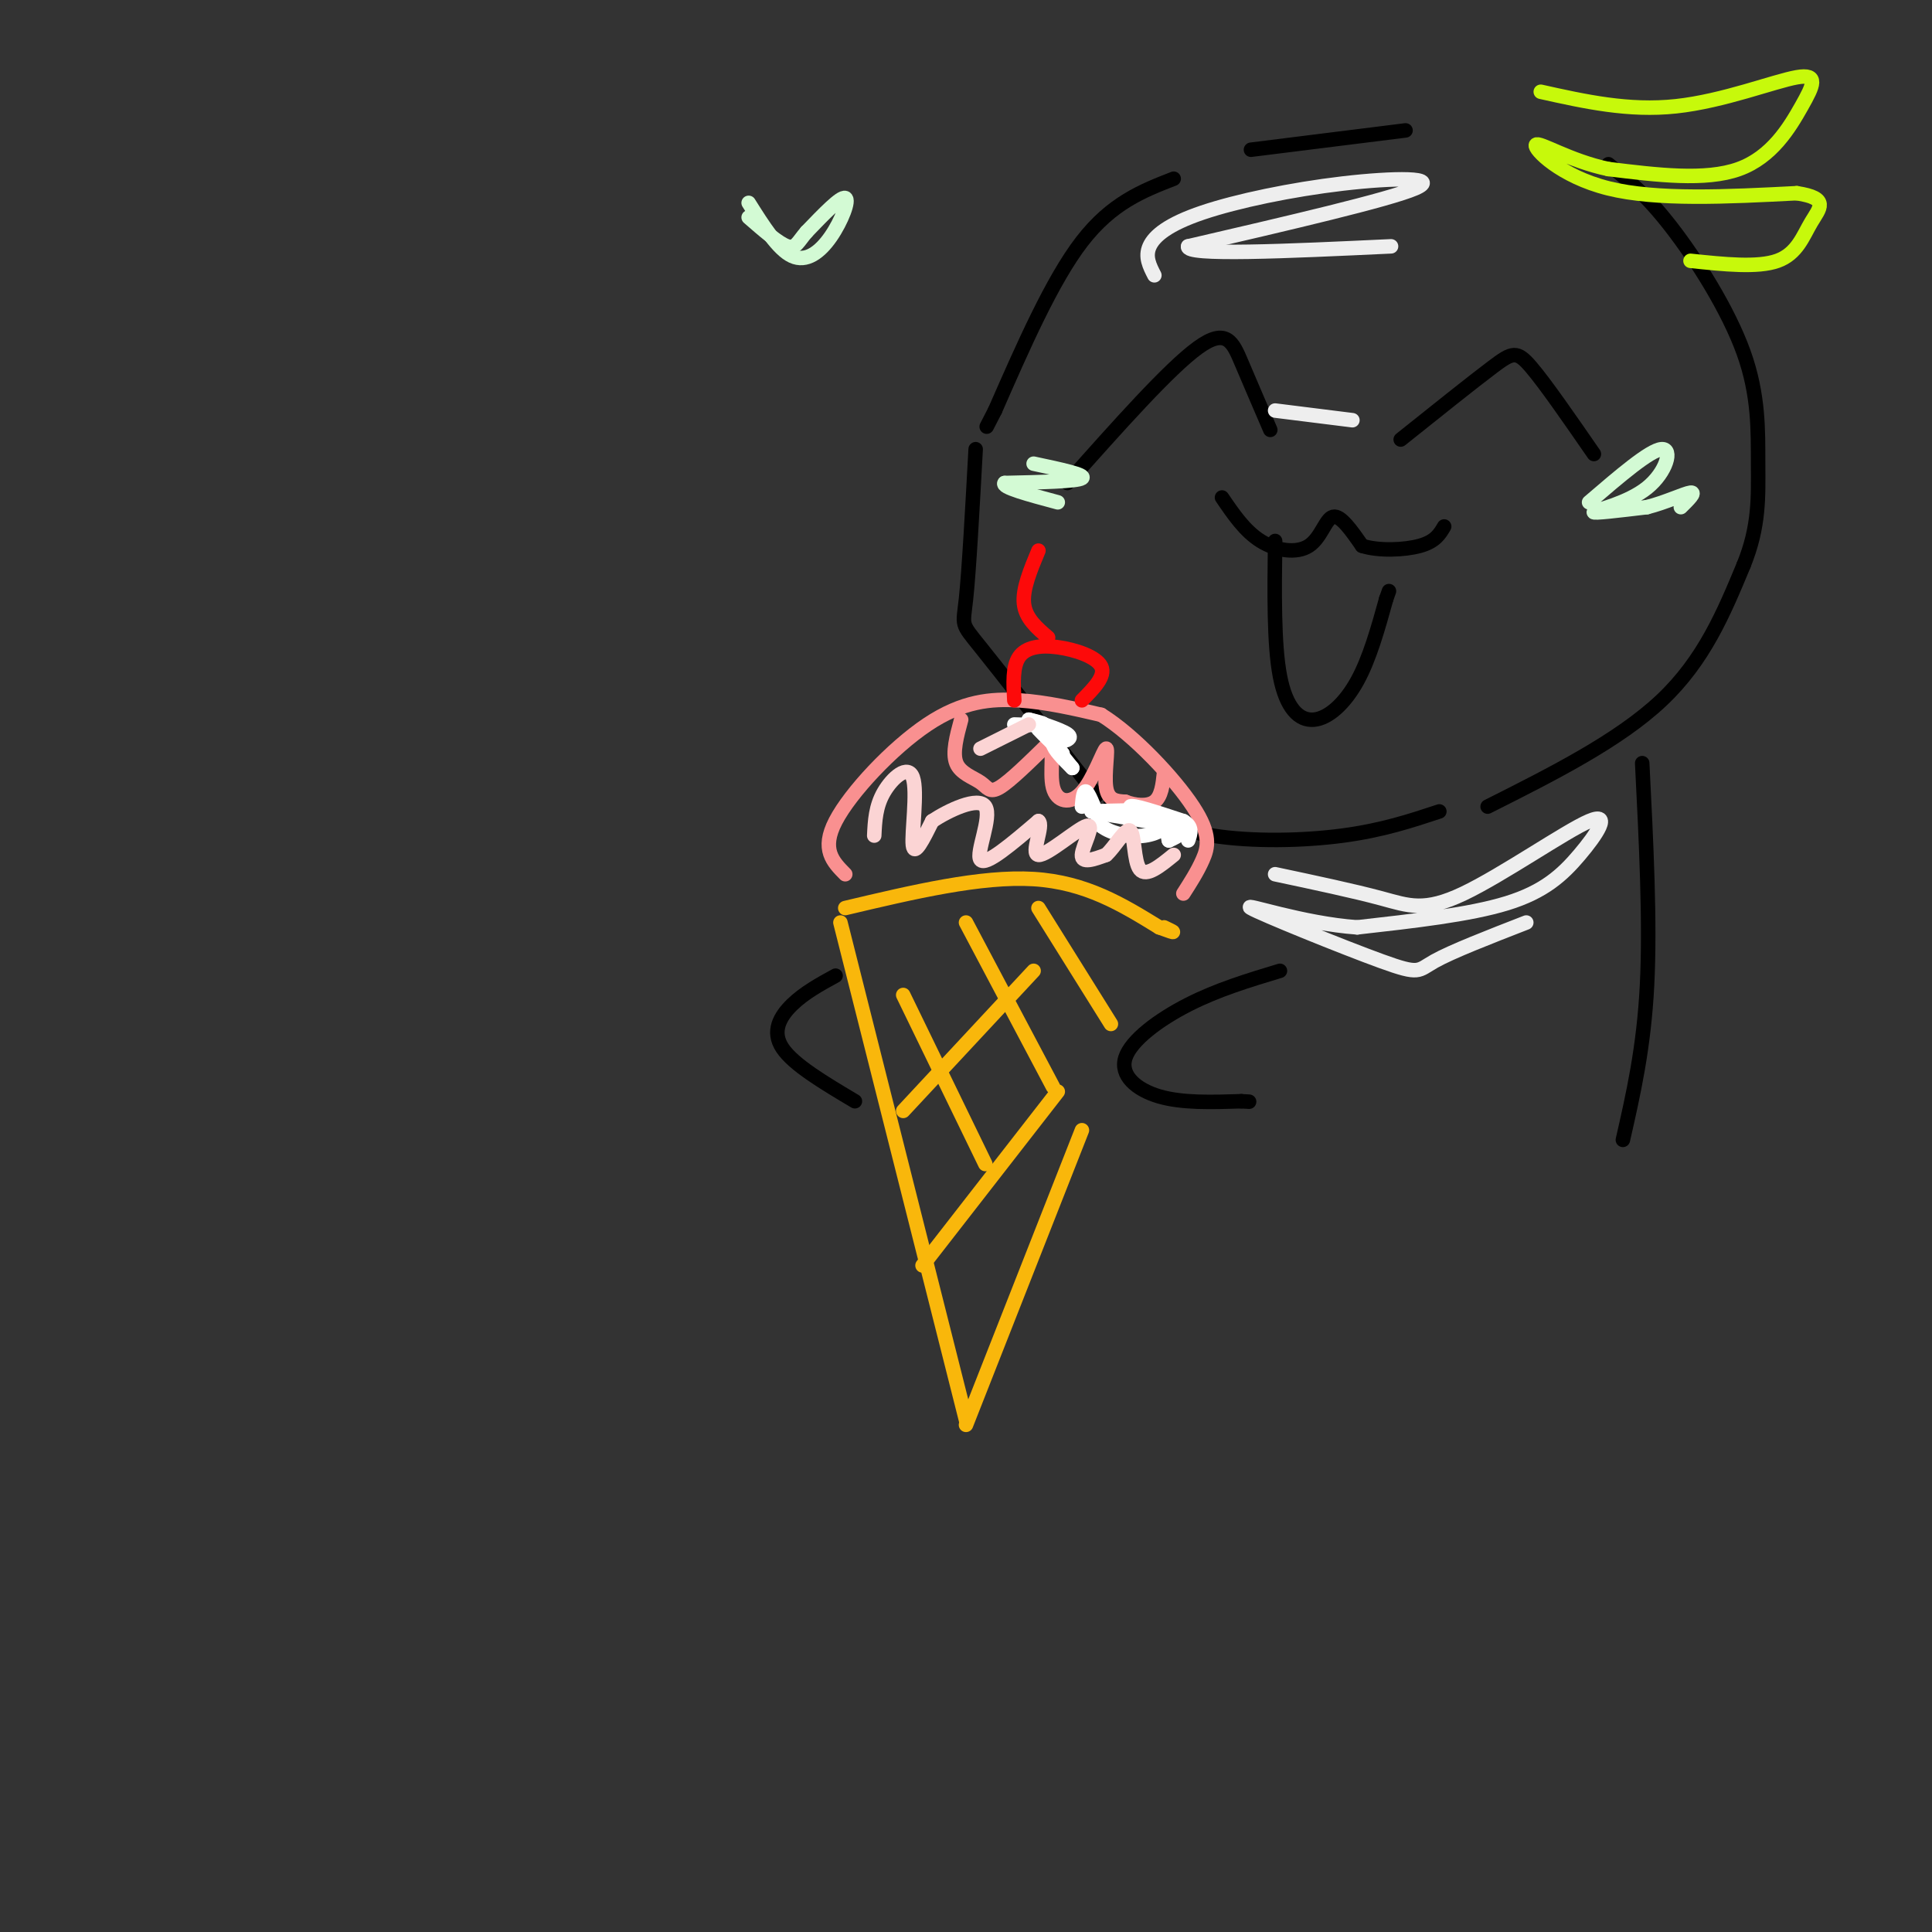 <svg viewBox='0 0 400 400' version='1.1' xmlns='http://www.w3.org/2000/svg' xmlns:xlink='http://www.w3.org/1999/xlink'><rect x="0" y="0" width="400" height="400" fill="#333333" stroke="none"/><g fill='none' stroke='rgb(0,0,0)' stroke-width='3' stroke-linecap='round' stroke-linejoin='round'><path d='M291,27c0.000,0.000 -32.000,4.000 -32,4'/><path d='M243,37c-6.417,2.500 -12.833,5.000 -19,13c-6.167,8.000 -12.083,21.500 -18,35'/><path d='M206,85c-3.000,5.833 -1.500,2.917 0,0'/><path d='M202,93c-0.689,12.600 -1.378,25.200 -2,31c-0.622,5.800 -1.178,4.800 3,10c4.178,5.200 13.089,16.600 22,28'/><path d='M225,162c3.667,4.667 1.833,2.333 0,0'/><path d='M230,166c6.311,2.844 12.622,5.689 21,7c8.378,1.311 18.822,1.089 27,0c8.178,-1.089 14.089,-3.044 20,-5'/><path d='M308,167c13.583,-6.833 27.167,-13.667 36,-22c8.833,-8.333 12.917,-18.167 17,-28'/><path d='M361,117c3.293,-8.067 3.027,-14.234 3,-21c-0.027,-6.766 0.185,-14.129 -3,-23c-3.185,-8.871 -9.767,-19.249 -15,-26c-5.233,-6.751 -9.116,-9.876 -13,-13'/><path d='M221,100c10.533,-11.844 21.067,-23.689 27,-28c5.933,-4.311 7.267,-1.089 9,3c1.733,4.089 3.867,9.044 6,14'/><path d='M290,91c7.422,-5.933 14.844,-11.867 19,-15c4.156,-3.133 5.044,-3.467 8,0c2.956,3.467 7.978,10.733 13,18'/><path d='M253,103c2.363,3.476 4.726,6.952 8,9c3.274,2.048 7.458,2.667 10,1c2.542,-1.667 3.440,-5.619 5,-6c1.560,-0.381 3.780,2.810 6,6'/><path d='M282,113c3.378,1.111 8.822,0.889 12,0c3.178,-0.889 4.089,-2.444 5,-4'/><path d='M264,112c-0.137,10.679 -0.274,21.357 1,28c1.274,6.643 3.958,9.250 7,9c3.042,-0.250 6.440,-3.357 9,-8c2.560,-4.643 4.280,-10.821 6,-17'/><path d='M287,124c1.000,-2.833 0.500,-1.417 0,0'/><path d='M265,201c-6.452,1.946 -12.905,3.893 -19,7c-6.095,3.107 -11.833,7.375 -13,11c-1.167,3.625 2.238,6.607 7,8c4.762,1.393 10.881,1.196 17,1'/><path d='M257,228c2.833,0.167 1.417,0.083 0,0'/></g>
<g fill='none' stroke='rgb(249,183,11)' stroke-width='3' stroke-linecap='round' stroke-linejoin='round'><path d='M174,191c0.000,0.000 26.000,103.000 26,103'/><path d='M200,295c0.000,0.000 24.000,-61.000 24,-61'/><path d='M175,188c14.083,-3.333 28.167,-6.667 39,-6c10.833,0.667 18.417,5.333 26,10'/><path d='M240,192c4.500,1.667 2.750,0.833 1,0'/><path d='M187,206c0.000,0.000 17.000,35.000 17,35'/><path d='M200,191c0.000,0.000 18.000,34.000 18,34'/><path d='M215,188c0.000,0.000 15.000,24.000 15,24'/><path d='M187,230c0.000,0.000 27.000,-29.000 27,-29'/><path d='M191,262c0.000,0.000 28.000,-36.000 28,-36'/></g>
<g fill='none' stroke='rgb(249,144,144)' stroke-width='3' stroke-linecap='round' stroke-linejoin='round'><path d='M175,181c-2.530,-2.554 -5.060,-5.107 -2,-11c3.060,-5.893 11.708,-15.125 19,-20c7.292,-4.875 13.226,-5.393 19,-5c5.774,0.393 11.387,1.696 17,3'/><path d='M228,148c6.762,4.190 15.167,13.167 19,19c3.833,5.833 3.095,8.524 2,11c-1.095,2.476 -2.548,4.738 -4,7'/><path d='M199,149c-0.929,3.435 -1.857,6.869 -1,9c0.857,2.131 3.500,2.958 5,4c1.500,1.042 1.857,2.298 4,1c2.143,-1.298 6.071,-5.149 10,-9'/><path d='M217,154c1.494,0.408 0.229,5.927 1,9c0.771,3.073 3.578,3.700 6,1c2.422,-2.700 4.460,-8.727 5,-9c0.540,-0.273 -0.417,5.208 0,8c0.417,2.792 2.209,2.896 4,3'/><path d='M233,166c1.867,0.733 4.533,1.067 6,0c1.467,-1.067 1.733,-3.533 2,-6'/></g>
<g fill='none' stroke='rgb(253,10,10)' stroke-width='3' stroke-linecap='round' stroke-linejoin='round'><path d='M210,145c-0.190,-3.500 -0.381,-7.000 1,-9c1.381,-2.000 4.333,-2.500 8,-2c3.667,0.500 8.048,2.000 9,4c0.952,2.000 -1.524,4.500 -4,7'/><path d='M217,132c-2.333,-2.000 -4.667,-4.000 -5,-7c-0.333,-3.000 1.333,-7.000 3,-11'/></g>
<g fill='none' stroke='rgb(255,255,255)' stroke-width='3' stroke-linecap='round' stroke-linejoin='round'><path d='M210,150c2.750,0.083 5.500,0.167 6,0c0.500,-0.167 -1.250,-0.583 -3,-1'/><path d='M213,149c1.444,0.422 6.556,1.978 8,3c1.444,1.022 -0.778,1.511 -3,2'/><path d='M218,154c0.167,1.167 2.083,3.083 4,5'/><path d='M222,159c0.000,0.000 -2.000,-2.500 -4,-5'/><path d='M218,154c-1.422,-1.578 -2.978,-3.022 -3,-3c-0.022,0.022 1.489,1.511 3,3'/><path d='M218,154c0.833,0.833 1.417,1.417 2,2'/><path d='M224,167c0.167,-1.833 0.333,-3.667 1,-3c0.667,0.667 1.833,3.833 3,7'/><path d='M228,171c2.155,1.690 6.042,2.417 9,2c2.958,-0.417 4.988,-1.976 5,-3c0.012,-1.024 -1.994,-1.512 -4,-2'/><path d='M238,168c-2.667,-0.333 -7.333,-0.167 -12,0'/><path d='M226,168c1.689,0.533 11.911,1.867 16,3c4.089,1.133 2.044,2.067 0,3'/><path d='M242,174c-0.178,-0.556 -0.622,-3.444 0,-4c0.622,-0.556 2.311,1.222 4,3'/><path d='M246,173c-1.511,-0.778 -7.289,-4.222 -9,-5c-1.711,-0.778 0.644,1.111 3,3'/><path d='M240,171c-1.356,-0.556 -6.244,-3.444 -6,-4c0.244,-0.556 5.622,1.222 11,3'/><path d='M245,170c2.000,1.167 1.500,2.583 1,4'/></g>
<g fill='none' stroke='rgb(0,0,0)' stroke-width='3' stroke-linecap='round' stroke-linejoin='round'><path d='M340,158c0.833,16.500 1.667,33.000 1,46c-0.667,13.000 -2.833,22.500 -5,32'/><path d='M173,202c-3.244,1.778 -6.489,3.556 -9,6c-2.511,2.444 -4.289,5.556 -2,9c2.289,3.444 8.644,7.222 15,11'/></g>
<g fill='none' stroke='rgb(199,249,11)' stroke-width='3' stroke-linecap='round' stroke-linejoin='round'><path d='M319,19c9.094,2.026 18.188,4.051 28,3c9.812,-1.051 20.341,-5.179 25,-6c4.659,-0.821 3.447,1.663 1,6c-2.447,4.337 -6.128,10.525 -13,13c-6.872,2.475 -16.936,1.238 -27,0'/><path d='M333,35c-8.000,-1.655 -14.500,-5.792 -15,-5c-0.500,0.792 5.000,6.512 15,9c10.000,2.488 24.500,1.744 39,1'/><path d='M372,40c6.917,1.036 4.708,3.125 3,6c-1.708,2.875 -2.917,6.536 -7,8c-4.083,1.464 -11.042,0.732 -18,0'/></g>
<g fill='none' stroke='rgb(211,250,212)' stroke-width='3' stroke-linecap='round' stroke-linejoin='round'><path d='M329,104c6.286,-5.399 12.571,-10.798 15,-11c2.429,-0.202 1.000,4.792 -3,8c-4.000,3.208 -10.571,4.631 -11,5c-0.429,0.369 5.286,-0.315 11,-1'/><path d='M341,105c3.800,-0.956 7.800,-2.844 9,-3c1.200,-0.156 -0.400,1.422 -2,3'/><path d='M214,96c5.500,1.167 11.000,2.333 10,3c-1.000,0.667 -8.500,0.833 -16,1'/><path d='M208,100c-0.833,0.833 5.083,2.417 11,4'/><path d='M155,42c3.036,4.821 6.071,9.643 9,11c2.929,1.357 5.750,-0.750 8,-4c2.250,-3.250 3.929,-7.643 3,-8c-0.929,-0.357 -4.464,3.321 -8,7'/><path d='M167,48c-1.778,2.022 -2.222,3.578 -4,3c-1.778,-0.578 -4.889,-3.289 -8,-6'/></g>
<g fill='none' stroke='rgb(238,238,238)' stroke-width='3' stroke-linecap='round' stroke-linejoin='round'><path d='M239,57c-0.984,-1.914 -1.968,-3.828 -1,-6c0.968,-2.172 3.888,-4.603 11,-7c7.112,-2.397 18.415,-4.761 29,-6c10.585,-1.239 20.453,-1.354 15,1c-5.453,2.354 -26.226,7.177 -47,12'/><path d='M246,51c-0.833,2.000 20.583,1.000 42,0'/><path d='M264,85c0.000,0.000 16.000,2.000 16,2'/><path d='M264,181c8.159,1.734 16.319,3.468 22,5c5.681,1.532 8.884,2.864 17,-1c8.116,-3.864 21.144,-12.922 26,-15c4.856,-2.078 1.538,2.825 -2,7c-3.538,4.175 -7.297,7.621 -15,10c-7.703,2.379 -19.352,3.689 -31,5'/><path d='M281,192c-11.300,-0.774 -24.049,-5.207 -22,-4c2.049,1.207 18.898,8.056 27,11c8.102,2.944 7.458,1.984 11,0c3.542,-1.984 11.271,-4.992 19,-8'/></g>
<g fill='none' stroke='rgb(251,212,212)' stroke-width='3' stroke-linecap='round' stroke-linejoin='round'><path d='M181,173c0.143,-3.018 0.286,-6.036 2,-9c1.714,-2.964 5.000,-5.875 6,-3c1.000,2.875 -0.286,11.536 0,14c0.286,2.464 2.143,-1.268 4,-5'/><path d='M193,170c3.310,-2.202 9.583,-5.208 11,-3c1.417,2.208 -2.024,9.631 -1,11c1.024,1.369 6.512,-3.315 12,-8'/><path d='M215,170c1.219,0.807 -1.735,6.825 0,7c1.735,0.175 8.159,-5.491 10,-6c1.841,-0.509 -0.903,4.140 -1,6c-0.097,1.860 2.451,0.930 5,0'/><path d='M229,177c1.869,-1.643 4.042,-5.750 5,-5c0.958,0.750 0.702,6.357 2,8c1.298,1.643 4.149,-0.679 7,-3'/><path d='M203,155c0.000,0.000 10.000,-5.000 10,-5'/></g>
</svg>